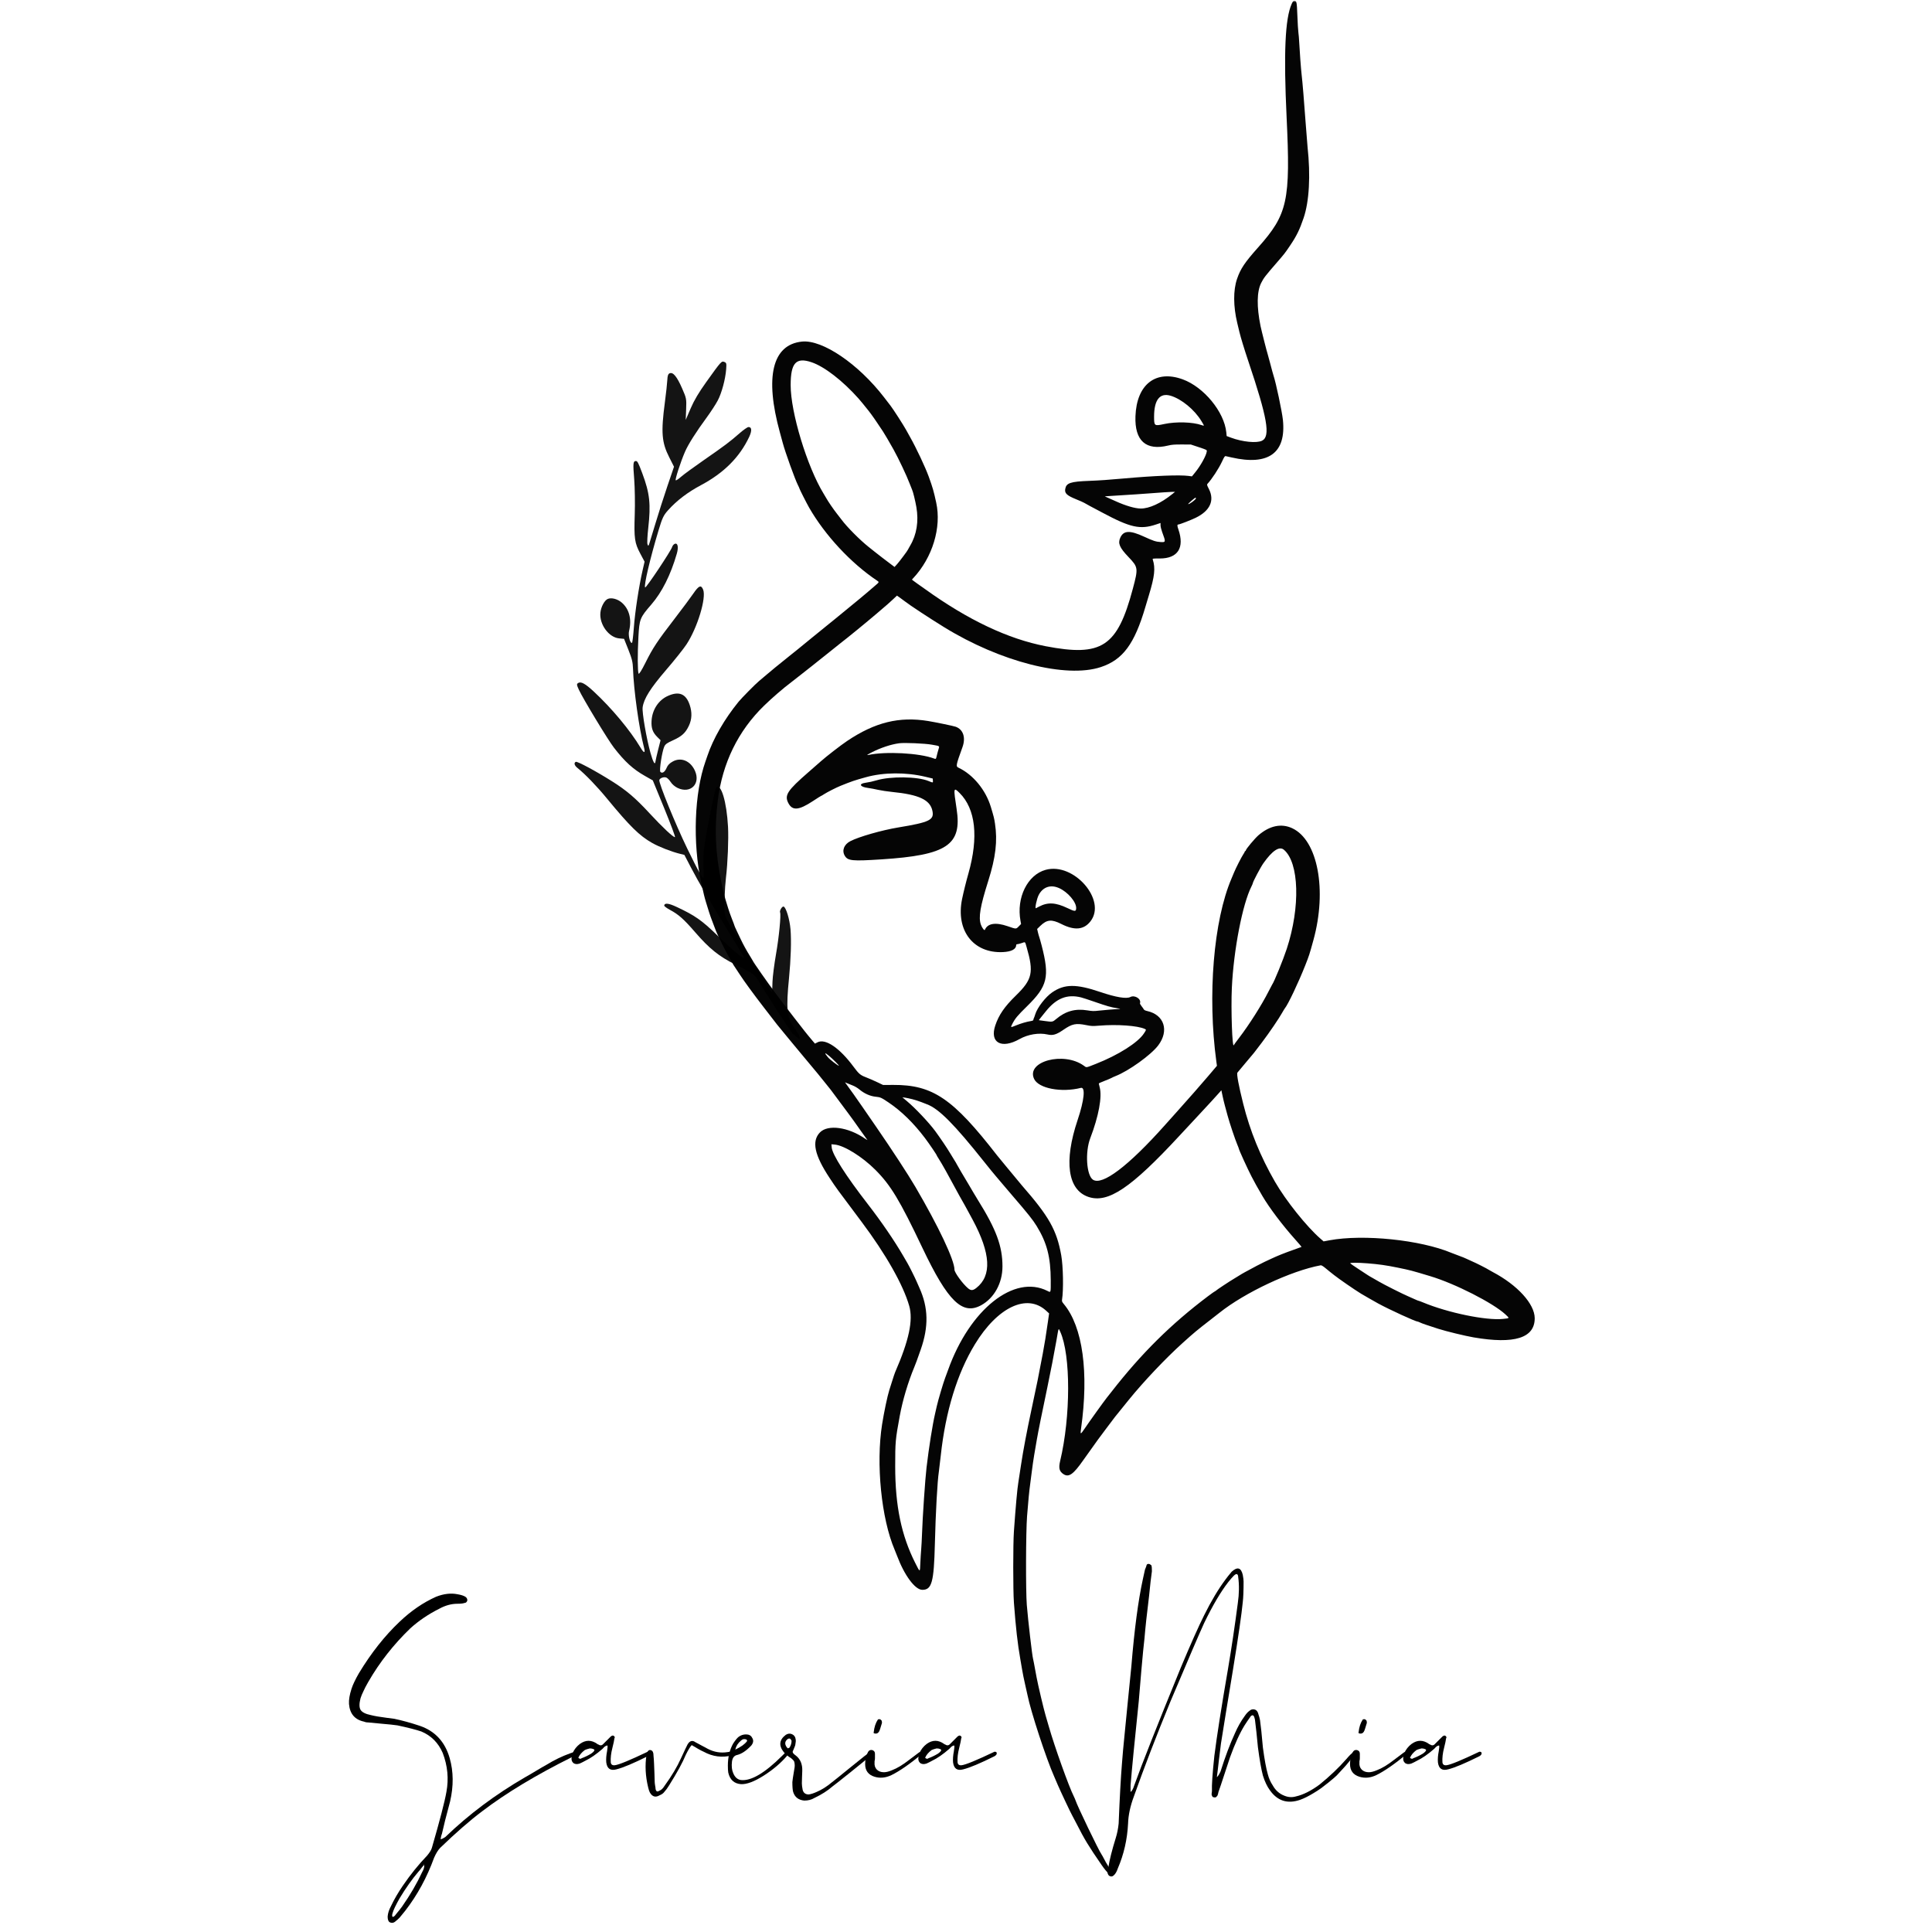 <svg version="1.0" preserveAspectRatio="xMidYMid meet" height="500" viewBox="0 0 375 375" zoomAndPan="magnify" width="500" xmlns:xlink="http://www.w3.org/1999/xlink" xmlns="http://www.w3.org/2000/svg"><defs><filter id="cef1658db4" height="100%" width="100%" y="0%" x="0%"><feColorMatrix color-interpolation-filters="sRGB" values="0 0 0 0 1 0 0 0 0 1 0 0 0 0 1 0 0 0 1 0"></feColorMatrix></filter><g></g><mask id="087cb51e8c"><g filter="url(#cef1658db4)"><rect fill-opacity="0.92" height="450" y="-37.5" fill="#000000" width="450" x="-37.5"></rect></g></mask><clipPath id="03add7e41f"><path clip-rule="nonzero" d="M 35 5 L 80 5 L 80 137 L 35 137 Z M 35 5"></path></clipPath><clipPath id="6f5eb07327"><path clip-rule="nonzero" d="M 137.918 65.602 L 79.188 136.738 L 0.531 71.801 L 59.262 0.66 Z M 137.918 65.602"></path></clipPath><clipPath id="78c2207fec"><path clip-rule="nonzero" d="M 137.918 65.602 L 79.188 136.738 L 0.531 71.801 L 59.262 0.66 Z M 137.918 65.602"></path></clipPath><clipPath id="bad95b9f11"><rect height="138" y="0" width="139" x="0"></rect></clipPath><mask id="17974845cf"><g filter="url(#cef1658db4)"><rect fill-opacity="0.98" height="450" y="-37.5" fill="#000000" width="450" x="-37.5"></rect></g></mask><clipPath id="57dd87342c"><path clip-rule="nonzero" d="M 1 0 L 163.895 0 L 163.895 364 L 1 364 Z M 1 0"></path></clipPath><clipPath id="084bd193b4"><rect height="366" y="0" width="165" x="0"></rect></clipPath></defs><g mask="url(#087cb51e8c)"><g transform="matrix(1, 0, 0, 1, 76, 65)"><g clip-path="url(#bad95b9f11)"><g clip-path="url(#03add7e41f)"><g clip-path="url(#6f5eb07327)"><g clip-path="url(#78c2207fec)"><path fill-rule="nonzero" fill-opacity="1" d="M 54 7.441 C 53.68 7.582 53.562 7.91 53.527 8.738 C 53.5 9.352 53.289 11.297 53.055 13.062 C 52.277 18.949 52.43 20.875 53.914 23.793 L 54.824 25.59 L 53.543 29.352 C 52.84 31.422 51.805 34.656 51.242 36.539 C 50.68 38.426 50.137 40.207 50.035 40.5 C 49.848 41.031 49.844 41.031 49.68 40.652 C 49.586 40.438 49.652 39.02 49.824 37.496 C 50.348 32.848 50.121 30.742 48.664 26.855 C 47.891 24.793 47.723 24.473 47.418 24.484 C 46.883 24.508 46.848 24.914 47.102 28.082 C 47.227 29.68 47.273 32.754 47.203 34.906 C 47.051 39.512 47.176 40.391 48.293 42.48 L 49.113 44.02 L 48.719 45.738 C 48.012 48.809 47.246 53.832 47.031 56.805 C 46.914 58.398 46.754 59.734 46.672 59.77 C 46.301 59.934 45.898 58.32 46.102 57.48 C 46.656 55.211 46.141 53.215 44.684 51.961 C 43.871 51.258 42.676 50.949 41.973 51.25 C 41.32 51.531 40.645 52.793 40.535 53.938 C 40.32 56.199 42.164 58.719 44.172 58.91 L 45.129 59 L 45.973 61.121 C 46.672 62.887 46.824 63.516 46.867 64.84 C 47 68.938 48.035 76.355 48.992 80.059 C 49.301 81.25 49.02 81.273 48.328 80.117 C 46.297 76.727 42.734 72.457 39.227 69.203 C 37.598 67.695 36.766 67.238 36.23 67.566 C 35.906 67.766 35.922 67.926 36.344 68.848 C 37.137 70.578 42.008 78.633 43.176 80.137 C 45.285 82.855 46.891 84.316 49.203 85.621 L 50.707 86.473 L 52.949 91.938 C 54.203 95.004 55.109 97.438 55.012 97.48 C 54.742 97.598 52.582 95.574 50.07 92.852 C 47.328 89.883 45.602 88.414 42.746 86.617 C 39.582 84.625 36.07 82.742 35.766 82.875 C 35.352 83.055 35.48 83.57 36.062 84.039 C 37.594 85.27 39.832 87.59 41.82 90.004 C 46.262 95.395 48.113 97.215 50.582 98.617 C 51.918 99.375 54.34 100.32 55.992 100.727 L 56.836 100.934 L 58.105 103.371 C 59.578 106.195 61.848 110.078 65.605 116.184 C 67.078 118.578 68.309 120.598 68.344 120.68 C 68.703 121.504 66.41 119.645 63.211 116.535 C 60.223 113.633 58.875 112.688 55.363 111.047 C 53.777 110.301 53 110.211 52.922 110.766 C 52.902 110.891 53.418 111.27 54.059 111.617 C 55.719 112.504 56.727 113.402 58.949 115.969 C 61.695 119.141 63.543 120.625 66.75 122.234 C 70.215 123.973 70.477 124.152 71.133 125.281 C 72.059 126.875 76.48 133.746 77.539 135.238 C 78.039 135.941 78.594 136.594 78.77 136.684 C 78.945 136.773 79.148 136.766 79.219 136.668 C 79.391 136.414 79.016 135.645 78.062 134.312 C 76.738 132.465 76.566 130.703 77.141 124.918 C 77.508 121.195 77.621 117.598 77.438 115.383 C 77.273 113.406 76.543 111.027 76.082 110.961 C 75.781 110.914 75.277 111.781 75.414 112.098 C 75.621 112.578 75.207 116.871 74.633 120.137 C 74.281 122.152 73.969 124.582 73.941 125.543 C 73.883 127.523 73.883 127.52 73.695 127.445 C 73.617 127.414 72.137 125.07 70.406 122.23 C 68.676 119.395 66.695 116.156 66.004 115.027 C 64.992 113.379 64.73 112.824 64.668 112.164 C 64.547 110.906 64.672 107.344 64.906 105.375 C 65.25 102.527 65.438 97.844 65.309 95.477 C 65.047 90.605 63.945 86.945 63.016 87.863 C 62.727 88.156 60.773 98.07 60.594 100.18 C 60.512 101.125 60.48 102.598 60.523 103.461 C 60.566 104.32 60.586 105.133 60.566 105.27 C 60.488 105.812 59.617 104.277 57.379 99.668 C 55.109 94.988 51.879 87.074 51.973 86.426 C 52.027 86.043 52.855 85.73 53.324 85.918 C 53.543 86.004 53.93 86.398 54.188 86.801 C 54.461 87.23 55.008 87.695 55.527 87.941 C 58.012 89.113 60 87.176 58.91 84.656 C 58.059 82.699 56.219 81.91 54.594 82.801 C 53.957 83.148 53.613 83.504 53.395 84.031 C 53.047 84.855 52.539 85.191 52.18 84.824 C 51.93 84.57 52.5 80.871 52.941 79.898 C 53.152 79.438 53.484 79.199 54.672 78.672 C 56.332 77.918 57.047 77.273 57.711 75.871 C 58.312 74.594 58.359 73.254 57.859 71.785 C 57.137 69.672 55.809 69.121 53.684 70.055 C 51.824 70.859 50.578 72.77 50.465 74.945 C 50.391 76.34 50.688 77.164 51.582 78.051 L 52.215 78.676 L 51.738 80.547 C 51.48 81.574 51.25 82.586 51.227 82.797 C 51.145 83.602 50.77 82.957 50.258 81.133 C 49.465 78.309 48.598 73.25 48.738 72.277 C 48.98 70.59 50.234 68.598 53.312 65.012 C 54.938 63.121 56.715 60.891 57.258 60.059 C 59.371 56.844 61.125 51.062 60.48 49.449 C 60.082 48.457 59.637 48.645 58.539 50.258 C 58.035 51 56.418 53.164 54.953 55.074 C 51.559 59.48 50.719 60.75 49.262 63.676 C 48.539 65.125 48.027 65.934 47.949 65.75 C 47.75 65.289 47.734 61.918 47.918 58.582 C 48.109 55.152 48.215 54.879 50.422 52.336 C 52.492 49.949 54.172 46.602 55.367 42.469 C 55.742 41.188 55.551 40.309 54.953 40.566 C 54.754 40.656 54.535 40.922 54.465 41.16 C 54.246 41.922 49.383 49.207 49.219 49.023 C 48.934 48.703 50.188 43.363 51.824 37.938 C 52.555 35.508 52.785 35.027 53.676 34.031 C 55.367 32.148 57.457 30.555 60.074 29.16 C 64.52 26.789 67.566 23.734 69.418 19.801 C 69.98 18.598 69.926 17.863 69.273 17.891 C 69.066 17.902 68.297 18.441 67.555 19.09 C 65.668 20.746 64.641 21.516 60.609 24.312 C 58.668 25.656 56.688 27.105 56.207 27.531 C 55.73 27.957 55.258 28.273 55.164 28.234 C 54.969 28.156 56.098 24.664 56.965 22.672 C 57.582 21.246 59.094 18.863 61.23 15.949 C 61.98 14.918 62.918 13.484 63.305 12.754 C 64.074 11.312 64.801 8.625 64.949 6.672 C 65.031 5.531 65.004 5.418 64.594 5.254 C 64.043 5.039 63.996 5.086 61.066 9.18 C 59.625 11.191 58.719 12.723 58.055 14.277 L 57.098 16.5 L 57.18 14.426 C 57.258 12.41 57.234 12.305 56.414 10.426 C 55.418 8.125 54.645 7.18 54.008 7.453 Z M 54 7.441" fill="#000000"></path></g></g></g></g></g></g><g fill-opacity="1" fill="#000000"><g transform="translate(66.945, 365.365)"><g><path d="M 44.422 -25.281 C 44.586 -25.281 44.723 -25.203 44.828 -25.047 C 44.828 -24.891 44.801 -24.785 44.75 -24.734 C 44.645 -24.566 44.43 -24.43 44.109 -24.328 C 37.141 -20.867 31.316 -17.359 26.641 -13.797 C 24.242 -11.992 21.531 -9.629 18.5 -6.703 C 18.082 -6.273 17.688 -5.633 17.312 -4.781 C 15.926 -0.957 14.062 2.469 11.719 5.5 L 10.609 6.859 C 10.285 7.18 10.047 7.395 9.891 7.5 C 9.516 7.875 9.113 7.953 8.688 7.734 C 8.426 7.578 8.297 7.207 8.297 6.625 C 8.348 5.977 8.562 5.312 8.938 4.625 C 9.57 3.289 10.344 1.961 11.25 0.641 C 12.738 -1.535 14.305 -3.477 15.953 -5.188 C 16.484 -5.82 16.801 -6.352 16.906 -6.781 C 18.445 -12.094 19.379 -15.68 19.703 -17.547 C 20.18 -20.098 19.941 -22.625 18.984 -25.125 C 18.129 -27.094 16.75 -28.477 14.844 -29.281 C 13.77 -29.645 12.223 -30.039 10.203 -30.469 C 9.516 -30.57 8.531 -30.676 7.25 -30.781 C 5.977 -30.895 5.102 -30.977 4.625 -31.031 C 4.52 -31.031 4.375 -31.039 4.188 -31.062 C 4 -31.094 3.852 -31.133 3.75 -31.188 C 1.938 -31.562 0.953 -32.707 0.797 -34.625 C 0.742 -35.414 0.906 -36.395 1.281 -37.562 C 1.539 -38.363 2.02 -39.375 2.719 -40.594 C 5.102 -44.531 7.734 -47.859 10.609 -50.578 C 12.836 -52.703 15.203 -54.32 17.703 -55.438 C 19.191 -56.02 20.578 -56.18 21.859 -55.922 C 22.547 -55.805 23.051 -55.645 23.375 -55.438 C 23.633 -55.281 23.766 -55.039 23.766 -54.719 C 23.66 -54.395 23.477 -54.234 23.219 -54.234 C 22.945 -54.129 22.492 -54.078 21.859 -54.078 C 20.68 -54.078 19.508 -53.758 18.344 -53.125 C 16.219 -52.062 14.332 -50.785 12.688 -49.297 C 9.438 -46.16 6.723 -42.703 4.547 -38.922 C 4.117 -38.18 3.801 -37.57 3.594 -37.094 C 3.375 -36.664 3.188 -36.211 3.031 -35.734 C 2.758 -34.672 2.77 -33.91 3.062 -33.453 C 3.363 -33.004 4.02 -32.676 5.031 -32.469 C 5.445 -32.363 5.906 -32.27 6.406 -32.188 C 6.914 -32.102 7.488 -32.02 8.125 -31.938 C 8.77 -31.863 9.254 -31.801 9.578 -31.75 C 11.117 -31.426 12.766 -30.973 14.516 -30.391 C 17.492 -29.379 19.438 -27.281 20.344 -24.094 C 21.082 -21.488 21.109 -18.695 20.422 -15.719 C 19.672 -12.945 19.141 -10.844 18.828 -9.406 C 18.773 -9.301 18.719 -9.113 18.656 -8.844 C 18.602 -8.582 18.578 -8.426 18.578 -8.375 C 18.742 -8.375 19.039 -8.508 19.469 -8.781 C 24.039 -13.188 29.223 -17.066 35.016 -20.422 C 35.492 -20.68 36.195 -21.094 37.125 -21.656 C 38.062 -22.219 38.77 -22.629 39.25 -22.891 C 40.625 -23.742 42.113 -24.461 43.719 -25.047 Z M 15.391 -3.438 L 15.391 -3.516 L 15.312 -3.438 Z M 15 -2 C 15.312 -2.531 15.441 -2.977 15.391 -3.344 L 15.312 -3.344 C 15.207 -3.238 15.047 -3.039 14.828 -2.75 C 14.617 -2.457 14.438 -2.234 14.281 -2.078 C 13.051 -0.641 11.828 1.086 10.609 3.109 C 9.859 4.441 9.406 5.398 9.25 5.984 C 9.145 6.305 9.145 6.547 9.25 6.703 C 9.469 6.703 9.68 6.539 9.891 6.219 C 10.422 5.582 10.82 5.078 11.094 4.703 C 12.688 2.422 13.988 0.188 15 -2 Z M 15 -2"></path></g></g></g><g fill-opacity="1" fill="#000000"><g transform="translate(110.173, 365.365)"><g><path d="M 9.484 -21.938 C 8.316 -21.613 7.656 -22.066 7.5 -23.297 C 7.445 -23.93 7.5 -24.645 7.656 -25.438 C 7.758 -26.031 7.785 -26.406 7.734 -26.562 C 7.629 -26.562 7.523 -26.535 7.422 -26.484 C 7.316 -26.43 7.234 -26.379 7.172 -26.328 C 7.117 -26.273 7.051 -26.207 6.969 -26.125 C 6.895 -26.039 6.832 -25.973 6.781 -25.922 C 5.562 -24.859 4.445 -24.086 3.438 -23.609 C 3.062 -23.398 2.688 -23.211 2.312 -23.047 C 1.781 -22.891 1.367 -22.941 1.078 -23.203 C 0.785 -23.473 0.691 -23.875 0.797 -24.406 C 0.797 -24.508 0.848 -24.723 0.953 -25.047 C 1.273 -25.785 1.754 -26.395 2.391 -26.875 C 3.504 -27.676 4.625 -27.676 5.75 -26.875 L 5.828 -26.797 L 5.906 -26.797 C 6.281 -26.535 6.598 -26.535 6.859 -26.797 L 8.375 -28.312 C 8.645 -28.531 8.859 -28.555 9.016 -28.391 C 9.172 -28.234 9.195 -28.102 9.094 -28 C 9.039 -27.57 8.906 -26.93 8.688 -26.078 C 8.426 -25.066 8.32 -24.141 8.375 -23.297 C 8.426 -22.867 8.691 -22.68 9.172 -22.734 C 9.973 -22.836 12.098 -23.711 15.547 -25.359 C 15.766 -25.359 15.898 -25.305 15.953 -25.203 C 16.055 -24.941 15.922 -24.703 15.547 -24.484 C 12.785 -23.109 10.766 -22.258 9.484 -21.938 Z M 2.719 -24.094 C 3.301 -24.301 3.91 -24.594 4.547 -24.969 C 4.922 -25.227 5.133 -25.441 5.188 -25.609 C 5.238 -25.711 5.172 -25.801 4.984 -25.875 C 4.797 -25.957 4.57 -26 4.312 -26 C 3.883 -25.895 3.562 -25.789 3.344 -25.688 C 2.707 -25.207 2.285 -24.703 2.078 -24.172 C 2.336 -23.953 2.551 -23.926 2.719 -24.094 Z M 2.719 -24.094"></path></g></g></g><g fill-opacity="1" fill="#000000"><g transform="translate(124.529, 365.365)"><g><path d="M 3.516 -16.906 C 2.711 -16.426 2.07 -16.613 1.594 -17.469 C 1.488 -17.676 1.383 -17.992 1.281 -18.422 C 0.75 -20.609 0.641 -22.711 0.953 -24.734 C 1.055 -25.316 1.27 -25.633 1.594 -25.688 C 2.07 -25.688 2.312 -25.336 2.312 -24.641 C 2.363 -24.16 2.398 -23.629 2.422 -23.047 C 2.453 -22.461 2.477 -21.82 2.5 -21.125 C 2.531 -20.438 2.547 -19.91 2.547 -19.547 C 2.547 -19.379 2.57 -19.133 2.625 -18.812 C 2.688 -18.5 2.719 -18.266 2.719 -18.109 C 2.82 -17.629 3.062 -17.52 3.438 -17.781 C 3.801 -17.895 4.145 -18.219 4.469 -18.75 C 5.852 -20.656 6.914 -22.438 7.656 -24.094 C 8.344 -25.582 8.77 -26.484 8.938 -26.797 C 9.363 -27.492 9.867 -27.629 10.453 -27.203 L 12.844 -25.922 C 14.062 -25.285 15.336 -25.07 16.672 -25.281 C 16.879 -25.332 17.145 -25.359 17.469 -25.359 C 17.945 -25.359 18.238 -25.305 18.344 -25.203 C 18.445 -25.098 18.344 -24.969 18.031 -24.812 C 17.863 -24.758 17.703 -24.703 17.547 -24.641 C 15.629 -24.16 13.797 -24.398 12.047 -25.359 C 11.773 -25.473 11.383 -25.676 10.875 -25.969 C 10.375 -26.258 9.992 -26.484 9.734 -26.641 C 9.461 -26.379 9.086 -25.77 8.609 -24.812 C 7.973 -23.27 6.883 -21.273 5.344 -18.828 C 5.02 -18.297 4.727 -17.895 4.469 -17.625 C 4.25 -17.312 3.93 -17.07 3.516 -16.906 Z M 3.516 -16.906"></path></g></g></g><g fill-opacity="1" fill="#000000"><g transform="translate(141.278, 365.365)"><g><path d="M 2.547 -19.062 C 1.223 -19.164 0.398 -19.91 0.078 -21.297 C 0.023 -21.617 0 -22.07 0 -22.656 C 0 -24.301 0.344 -25.734 1.031 -26.953 C 1.457 -27.598 1.805 -28.023 2.078 -28.234 C 2.504 -28.555 2.984 -28.719 3.516 -28.719 C 4.098 -28.719 4.492 -28.504 4.703 -28.078 C 5.023 -27.598 4.973 -27.094 4.547 -26.562 C 3.586 -25.551 2.68 -24.941 1.828 -24.734 C 1.242 -24.617 0.898 -24.191 0.797 -23.453 C 0.691 -22.547 0.77 -21.801 1.031 -21.219 C 1.352 -20.414 1.859 -19.961 2.547 -19.859 C 4.516 -19.648 7.176 -21.219 10.531 -24.562 L 11.25 -25.281 C 11.406 -25.281 11.508 -25.254 11.562 -25.203 C 11.613 -25.098 11.641 -25.02 11.641 -24.969 C 11.641 -24.812 11.586 -24.676 11.484 -24.562 C 10.316 -23.188 8.816 -21.91 6.984 -20.734 C 5.148 -19.566 3.672 -19.008 2.547 -19.062 Z M 1.438 -25.766 C 2.551 -26.297 3.297 -26.828 3.672 -27.359 C 3.773 -27.41 3.773 -27.488 3.672 -27.594 C 3.672 -27.707 3.594 -27.766 3.438 -27.766 C 3.113 -27.867 2.816 -27.785 2.547 -27.516 C 1.961 -27.035 1.594 -26.453 1.438 -25.766 Z M 1.438 -25.766"></path></g></g></g><g fill-opacity="1" fill="#000000"><g transform="translate(151.328, 365.365)"><g><path d="M 4.781 -15.875 C 3.664 -15.977 2.945 -16.535 2.625 -17.547 C 2.52 -17.922 2.469 -18.562 2.469 -19.469 C 2.52 -19.945 2.598 -20.488 2.703 -21.094 C 2.816 -21.707 2.883 -22.117 2.906 -22.328 C 2.938 -22.547 2.938 -22.785 2.906 -23.047 C 2.883 -23.316 2.816 -23.516 2.703 -23.641 C 2.598 -23.773 2.441 -23.926 2.234 -24.094 C 1.703 -24.406 1.223 -24.801 0.797 -25.281 C -0.211 -26.562 -0.078 -27.68 1.203 -28.641 C 1.617 -28.898 2.023 -28.938 2.422 -28.75 C 2.828 -28.562 3.055 -28.234 3.109 -27.766 C 3.16 -27.547 3.133 -27.172 3.031 -26.641 C 3.031 -26.586 2.895 -26.242 2.625 -25.609 C 2.469 -25.391 2.5 -25.176 2.719 -24.969 C 2.875 -24.812 3.004 -24.703 3.109 -24.641 C 4.016 -23.953 4.441 -22.941 4.391 -21.609 C 4.391 -21.348 4.375 -20.953 4.344 -20.422 C 4.32 -19.891 4.312 -19.488 4.312 -19.219 C 4.312 -18.906 4.363 -18.484 4.469 -17.953 C 4.625 -17.359 5.02 -17.062 5.656 -17.062 C 6.082 -17.125 6.586 -17.285 7.172 -17.547 C 8.18 -17.973 9.191 -18.613 10.203 -19.469 C 10.68 -19.832 11.719 -20.664 13.312 -21.969 C 14.914 -23.27 15.957 -24.109 16.438 -24.484 C 16.852 -24.805 17.195 -25.047 17.469 -25.203 C 17.52 -25.254 17.57 -25.266 17.625 -25.234 C 17.676 -25.211 17.703 -25.176 17.703 -25.125 C 17.816 -25.02 17.844 -24.941 17.781 -24.891 C 17.625 -24.617 17.52 -24.457 17.469 -24.406 C 16.781 -23.82 15.488 -22.77 13.594 -21.25 C 11.707 -19.738 10.578 -18.848 10.203 -18.578 C 9.305 -17.785 8.141 -17.047 6.703 -16.359 C 6.172 -16.035 5.531 -15.875 4.781 -15.875 Z M 1.594 -26 L 1.75 -26.078 L 1.922 -26.156 C 2.18 -26.582 2.312 -27.008 2.312 -27.438 C 2.312 -27.539 2.234 -27.676 2.078 -27.844 C 1.973 -27.945 1.812 -27.945 1.594 -27.844 C 1.008 -27.414 0.93 -26.883 1.359 -26.25 Z M 1.594 -26"></path></g></g></g><g fill-opacity="1" fill="#000000"><g transform="translate(167.518, 365.365)"><g><path d="M 2.469 -28.875 C 2.312 -28.875 2.191 -28.898 2.109 -28.953 C 2.035 -29.004 2.023 -29.082 2.078 -29.188 C 2.18 -30.145 2.445 -30.945 2.875 -31.594 C 2.875 -31.645 3.004 -31.672 3.266 -31.672 C 3.316 -31.672 3.426 -31.586 3.594 -31.422 C 3.645 -31.316 3.672 -31.16 3.672 -30.953 C 3.398 -29.992 3.211 -29.438 3.109 -29.281 C 2.953 -29.008 2.738 -28.875 2.469 -28.875 Z M 2.234 -20.5 C 1.016 -20.875 0.406 -21.695 0.406 -22.969 C 0.406 -23.82 0.586 -24.594 0.953 -25.281 C 1.117 -25.602 1.383 -25.738 1.75 -25.688 C 2.125 -25.582 2.312 -25.344 2.312 -24.969 L 2.312 -24.094 C 2.312 -23.875 2.285 -23.688 2.234 -23.531 L 2.234 -23.297 C 2.18 -22.711 2.328 -22.242 2.672 -21.891 C 3.016 -21.547 3.477 -21.375 4.062 -21.375 C 4.488 -21.375 5.02 -21.508 5.656 -21.781 C 6.613 -22.145 7.707 -22.805 8.938 -23.766 L 10.844 -25.203 C 11.113 -25.359 11.301 -25.41 11.406 -25.359 C 11.508 -25.359 11.562 -25.281 11.562 -25.125 C 11.562 -24.969 11.508 -24.891 11.406 -24.891 C 9.008 -22.922 7.039 -21.562 5.5 -20.812 C 4.383 -20.281 3.297 -20.176 2.234 -20.5 Z M 2.234 -20.5"></path></g></g></g><g fill-opacity="1" fill="#000000"><g transform="translate(177.488, 365.365)"><g><path d="M 9.484 -21.938 C 8.316 -21.613 7.656 -22.066 7.5 -23.297 C 7.445 -23.93 7.5 -24.645 7.656 -25.438 C 7.758 -26.031 7.785 -26.406 7.734 -26.562 C 7.629 -26.562 7.523 -26.535 7.422 -26.484 C 7.316 -26.43 7.234 -26.379 7.172 -26.328 C 7.117 -26.273 7.051 -26.207 6.969 -26.125 C 6.895 -26.039 6.832 -25.973 6.781 -25.922 C 5.562 -24.859 4.445 -24.086 3.438 -23.609 C 3.062 -23.398 2.688 -23.211 2.312 -23.047 C 1.781 -22.891 1.367 -22.941 1.078 -23.203 C 0.785 -23.473 0.691 -23.875 0.797 -24.406 C 0.797 -24.508 0.848 -24.723 0.953 -25.047 C 1.273 -25.785 1.754 -26.395 2.391 -26.875 C 3.504 -27.676 4.625 -27.676 5.75 -26.875 L 5.828 -26.797 L 5.906 -26.797 C 6.281 -26.535 6.598 -26.535 6.859 -26.797 L 8.375 -28.312 C 8.645 -28.531 8.859 -28.555 9.016 -28.391 C 9.172 -28.234 9.195 -28.102 9.094 -28 C 9.039 -27.57 8.906 -26.93 8.688 -26.078 C 8.426 -25.066 8.32 -24.141 8.375 -23.297 C 8.426 -22.867 8.691 -22.68 9.172 -22.734 C 9.973 -22.836 12.098 -23.711 15.547 -25.359 C 15.766 -25.359 15.898 -25.305 15.953 -25.203 C 16.055 -24.941 15.922 -24.703 15.547 -24.484 C 12.785 -23.109 10.766 -22.258 9.484 -21.938 Z M 2.719 -24.094 C 3.301 -24.301 3.91 -24.594 4.547 -24.969 C 4.922 -25.227 5.133 -25.441 5.188 -25.609 C 5.238 -25.711 5.172 -25.801 4.984 -25.875 C 4.797 -25.957 4.57 -26 4.312 -26 C 3.883 -25.895 3.562 -25.789 3.344 -25.688 C 2.707 -25.207 2.285 -24.703 2.078 -24.172 C 2.336 -23.953 2.551 -23.926 2.719 -24.094 Z M 2.719 -24.094"></path></g></g></g><g fill-opacity="1" fill="#000000"><g transform="translate(191.844, 365.365)"><g></g></g></g><g fill-opacity="1" fill="#000000"><g transform="translate(214.176, 365.365)"><g><path d="M 1.281 -1.203 C 1.062 -1.254 0.898 -1.461 0.797 -1.828 C 0.797 -2.098 0.848 -2.445 0.953 -2.875 C 1.172 -4.312 1.648 -6.223 2.391 -8.609 C 2.66 -9.461 2.848 -10.395 2.953 -11.406 C 3.16 -16.508 3.375 -20.391 3.594 -23.047 C 3.695 -24.484 3.879 -26.488 4.141 -29.062 C 4.41 -31.645 4.57 -33.285 4.625 -33.984 L 5.422 -41.953 C 6.004 -49.078 6.75 -54.711 7.656 -58.859 L 8.062 -60.703 C 8.113 -60.805 8.176 -60.961 8.25 -61.172 C 8.332 -61.391 8.375 -61.523 8.375 -61.578 C 8.426 -61.734 8.562 -61.812 8.781 -61.812 C 8.938 -61.812 9.117 -61.707 9.328 -61.5 C 9.379 -61.344 9.406 -60.969 9.406 -60.375 C 9.25 -59.312 9.066 -57.719 8.859 -55.594 C 8.43 -52.133 8.133 -49.395 7.969 -47.375 C 7.812 -46.051 7.613 -44.031 7.375 -41.312 C 7.133 -38.602 6.961 -36.555 6.859 -35.172 C 6.055 -27.461 5.523 -22.016 5.266 -18.828 L 5.266 -17.547 C 5.523 -17.703 5.766 -18.129 5.984 -18.828 C 7.473 -22.973 10.477 -30.578 15 -41.641 C 16.914 -46.211 18.43 -49.613 19.547 -51.844 C 20.922 -54.613 22.301 -56.926 23.688 -58.781 C 23.957 -59.156 24.359 -59.66 24.891 -60.297 C 26.004 -61.305 26.723 -61.098 27.047 -59.672 C 27.148 -59.129 27.203 -58.703 27.203 -58.391 C 27.203 -56.578 27.148 -55.25 27.047 -54.406 C 26.828 -52.113 26.188 -47.695 25.125 -41.156 C 24.164 -35.363 23.395 -30.629 22.812 -26.953 C 22.707 -26.211 22.57 -25.125 22.406 -23.688 C 22.25 -22.25 22.117 -21.16 22.016 -20.422 C 22.223 -20.578 22.461 -20.945 22.734 -21.531 C 23.641 -24.406 24.57 -26.879 25.531 -28.953 C 26.062 -30.18 26.695 -31.301 27.438 -32.312 C 27.758 -32.781 28.051 -33.098 28.312 -33.266 C 28.582 -33.523 28.891 -33.629 29.234 -33.578 C 29.578 -33.523 29.828 -33.312 29.984 -32.938 C 30.203 -32.301 30.336 -31.82 30.391 -31.5 C 30.547 -30.438 30.734 -28.656 30.953 -26.156 C 31.266 -23.82 31.582 -22.098 31.906 -20.984 C 32.113 -20.18 32.43 -19.461 32.859 -18.828 C 33.391 -17.867 34.133 -17.203 35.094 -16.828 C 35.844 -16.516 36.586 -16.461 37.328 -16.672 C 38.766 -16.992 40.305 -17.766 41.953 -18.984 C 43.973 -20.629 45.703 -22.273 47.141 -23.922 C 47.297 -24.086 47.453 -24.266 47.609 -24.453 C 47.773 -24.641 47.977 -24.836 48.219 -25.047 C 48.457 -25.254 48.629 -25.414 48.734 -25.531 C 48.836 -25.531 48.914 -25.5 48.969 -25.438 C 49.031 -25.383 49.062 -25.281 49.062 -25.125 L 48.5 -24.406 C 48.395 -24.301 48.113 -23.969 47.656 -23.406 C 47.207 -22.852 46.898 -22.492 46.734 -22.328 C 46.578 -22.172 46.285 -21.852 45.859 -21.375 C 45.441 -20.895 45.082 -20.535 44.781 -20.297 C 44.488 -20.055 44.117 -19.75 43.672 -19.375 C 43.223 -19.008 42.758 -18.648 42.281 -18.297 C 41.801 -17.953 41.297 -17.625 40.766 -17.312 C 39.805 -16.727 38.953 -16.301 38.203 -16.031 C 35.754 -15.176 33.789 -15.789 32.312 -17.875 C 31.77 -18.613 31.316 -19.566 30.953 -20.734 C 30.629 -21.961 30.305 -23.801 29.984 -26.25 C 29.773 -28.477 29.594 -30.176 29.438 -31.344 C 29.438 -31.508 29.383 -31.75 29.281 -32.062 C 29.164 -32.438 28.953 -32.52 28.641 -32.312 C 28.109 -31.562 27.707 -30.973 27.438 -30.547 C 26.477 -29.004 25.52 -26.906 24.562 -24.25 C 24.301 -23.5 23.93 -22.379 23.453 -20.891 C 22.973 -19.41 22.598 -18.297 22.328 -17.547 C 22.328 -17.492 22.301 -17.375 22.25 -17.188 C 22.195 -17 22.145 -16.863 22.094 -16.781 C 22.039 -16.707 21.961 -16.629 21.859 -16.547 C 21.754 -16.473 21.617 -16.461 21.453 -16.516 C 21.297 -16.516 21.191 -16.566 21.141 -16.672 C 21.086 -16.773 21.047 -16.863 21.016 -16.938 C 20.992 -17.02 20.992 -17.156 21.016 -17.344 C 21.047 -17.531 21.062 -17.648 21.062 -17.703 C 21.008 -18.828 21.164 -21.113 21.531 -24.562 C 22.008 -28.344 22.891 -33.953 24.172 -41.391 C 24.859 -45.43 25.492 -49.688 26.078 -54.156 C 26.348 -56.02 26.375 -57.723 26.156 -59.266 C 26.156 -59.535 26.078 -59.723 25.922 -59.828 C 25.766 -59.879 25.551 -59.77 25.281 -59.5 C 25.02 -59.238 24.676 -58.844 24.25 -58.312 C 22.758 -56.395 21.191 -53.734 19.547 -50.328 C 18.641 -48.359 16.457 -43.281 13 -35.094 C 10.289 -28.5 7.926 -22.359 5.906 -16.672 C 5.207 -14.805 4.832 -13.051 4.781 -11.406 C 4.625 -8.32 3.961 -5.426 2.797 -2.719 C 2.578 -2.07 2.312 -1.617 2 -1.359 C 1.781 -1.141 1.539 -1.086 1.281 -1.203 Z M 1.281 -1.203"></path></g></g></g><g fill-opacity="1" fill="#000000"><g transform="translate(261.632, 365.365)"><g><path d="M 2.469 -28.875 C 2.312 -28.875 2.191 -28.898 2.109 -28.953 C 2.035 -29.004 2.023 -29.082 2.078 -29.188 C 2.18 -30.145 2.445 -30.945 2.875 -31.594 C 2.875 -31.645 3.004 -31.672 3.266 -31.672 C 3.316 -31.672 3.426 -31.586 3.594 -31.422 C 3.645 -31.316 3.672 -31.16 3.672 -30.953 C 3.398 -29.992 3.211 -29.438 3.109 -29.281 C 2.953 -29.008 2.738 -28.875 2.469 -28.875 Z M 2.234 -20.5 C 1.016 -20.875 0.406 -21.695 0.406 -22.969 C 0.406 -23.82 0.586 -24.594 0.953 -25.281 C 1.117 -25.602 1.383 -25.738 1.75 -25.688 C 2.125 -25.582 2.312 -25.344 2.312 -24.969 L 2.312 -24.094 C 2.312 -23.875 2.285 -23.688 2.234 -23.531 L 2.234 -23.297 C 2.18 -22.711 2.328 -22.242 2.672 -21.891 C 3.016 -21.547 3.477 -21.375 4.062 -21.375 C 4.488 -21.375 5.02 -21.508 5.656 -21.781 C 6.613 -22.145 7.707 -22.805 8.938 -23.766 L 10.844 -25.203 C 11.113 -25.359 11.301 -25.41 11.406 -25.359 C 11.508 -25.359 11.562 -25.281 11.562 -25.125 C 11.562 -24.969 11.508 -24.891 11.406 -24.891 C 9.008 -22.922 7.039 -21.562 5.5 -20.812 C 4.383 -20.281 3.297 -20.176 2.234 -20.5 Z M 2.234 -20.5"></path></g></g></g><g fill-opacity="1" fill="#000000"><g transform="translate(271.601, 365.365)"><g><path d="M 9.484 -21.938 C 8.316 -21.613 7.656 -22.066 7.5 -23.297 C 7.445 -23.93 7.5 -24.645 7.656 -25.438 C 7.758 -26.031 7.785 -26.406 7.734 -26.562 C 7.629 -26.562 7.523 -26.535 7.422 -26.484 C 7.316 -26.43 7.234 -26.379 7.172 -26.328 C 7.117 -26.273 7.051 -26.207 6.969 -26.125 C 6.895 -26.039 6.832 -25.973 6.781 -25.922 C 5.562 -24.859 4.445 -24.086 3.438 -23.609 C 3.062 -23.398 2.688 -23.211 2.312 -23.047 C 1.781 -22.891 1.367 -22.941 1.078 -23.203 C 0.785 -23.473 0.691 -23.875 0.797 -24.406 C 0.797 -24.508 0.848 -24.723 0.953 -25.047 C 1.273 -25.785 1.754 -26.395 2.391 -26.875 C 3.504 -27.676 4.625 -27.676 5.75 -26.875 L 5.828 -26.797 L 5.906 -26.797 C 6.281 -26.535 6.598 -26.535 6.859 -26.797 L 8.375 -28.312 C 8.645 -28.531 8.859 -28.555 9.016 -28.391 C 9.172 -28.234 9.195 -28.102 9.094 -28 C 9.039 -27.57 8.906 -26.93 8.688 -26.078 C 8.426 -25.066 8.32 -24.141 8.375 -23.297 C 8.426 -22.867 8.691 -22.68 9.172 -22.734 C 9.973 -22.836 12.098 -23.711 15.547 -25.359 C 15.766 -25.359 15.898 -25.305 15.953 -25.203 C 16.055 -24.941 15.922 -24.703 15.547 -24.484 C 12.785 -23.109 10.766 -22.258 9.484 -21.938 Z M 2.719 -24.094 C 3.301 -24.301 3.91 -24.594 4.547 -24.969 C 4.922 -25.227 5.133 -25.441 5.188 -25.609 C 5.238 -25.711 5.172 -25.801 4.984 -25.875 C 4.797 -25.957 4.57 -26 4.312 -26 C 3.883 -25.895 3.562 -25.789 3.344 -25.688 C 2.707 -25.207 2.285 -24.703 2.078 -24.172 C 2.336 -23.953 2.551 -23.926 2.719 -24.094 Z M 2.719 -24.094"></path></g></g></g><g mask="url(#17974845cf)"><g transform="matrix(1, 0, 0, 1, 134, 0)"><g clip-path="url(#084bd193b4)"><g clip-path="url(#57dd87342c)"><path fill-rule="evenodd" fill-opacity="1" d="M 116.707 0.773 C 115.434 3.633 115.137 10.316 115.73 22.777 C 116.504 38.977 115.934 41.582 110.215 48.008 C 107.59 50.961 106.789 52.148 106.109 54.133 C 105.355 56.328 105.371 59.469 106.152 62.703 C 106.266 63.176 106.457 63.973 106.578 64.473 C 106.84 65.559 107.52 67.781 108.281 70.055 C 112.023 81.184 112.633 84.719 110.957 85.543 C 109.918 86.051 107.168 85.781 104.941 84.953 L 104.094 84.637 L 104.023 83.918 C 103.629 79.953 99.676 75.137 95.578 73.637 C 90.332 71.715 86.617 74.605 86.391 80.793 C 86.215 85.559 88.43 87.535 92.766 86.473 C 93.438 86.309 93.945 86.27 95.371 86.273 L 97.141 86.281 L 98.703 86.801 C 100.258 87.32 100.266 87.324 100.234 87.621 C 100.145 88.402 99.039 90.402 97.973 91.703 L 97.352 92.465 L 96.727 92.379 C 94.98 92.145 90.156 92.332 84.176 92.867 C 81.238 93.133 79.379 93.262 77.402 93.336 C 73.777 93.473 72.977 93.742 72.766 94.883 C 72.602 95.738 73.062 96.176 74.902 96.918 C 75.609 97.203 76.301 97.512 76.438 97.598 C 76.574 97.688 77.07 97.965 77.539 98.211 C 78.008 98.457 79.098 99.035 79.961 99.496 C 85.395 102.406 87.301 102.828 90.355 101.812 L 91.258 101.512 L 91.258 101.961 C 91.258 102.207 91.402 102.801 91.578 103.277 C 92.305 105.234 92.297 105.281 91.227 105.207 C 90.324 105.141 89.852 104.988 88.078 104.172 C 85.297 102.891 84.082 102.945 83.441 104.375 C 82.953 105.465 83.301 106.289 85.012 108.086 C 86.934 110.102 86.953 110.254 85.883 114.273 C 82.879 125.547 79.879 127.523 68.969 125.43 C 61.668 124.027 53.871 120.332 45.527 114.324 C 45.051 113.98 44.422 113.535 44.125 113.336 C 43.832 113.137 43.457 112.867 43.297 112.734 L 42.996 112.5 L 43.262 112.219 C 47.008 108.207 48.773 102.379 47.715 97.543 C 47.211 95.242 47.047 94.684 46.266 92.512 C 45.609 90.699 43.875 87.008 42.652 84.84 C 42.387 84.367 42.031 83.727 41.859 83.418 C 41.367 82.516 39.359 79.398 38.844 78.734 C 38.734 78.59 38.176 77.867 37.605 77.125 C 32.602 70.629 25.645 65.902 21.672 66.301 C 15.918 66.879 14.398 73.117 17.375 83.93 C 17.57 84.645 17.828 85.578 17.941 86.008 C 18.43 87.828 20.305 93.035 20.887 94.18 C 21.039 94.473 21.16 94.746 21.16 94.789 C 21.16 94.906 22.582 97.711 23.066 98.555 C 26.16 103.926 31.164 109.301 36.223 112.688 C 36.684 112.996 36.695 112.973 35.773 113.75 C 35.336 114.125 34.738 114.637 34.441 114.895 C 34.148 115.152 33.465 115.727 32.926 116.168 C 30.562 118.094 28.465 119.82 27.98 120.227 C 27.695 120.469 27.047 120.992 26.539 121.391 C 26.035 121.789 24.742 122.84 23.664 123.727 C 22.59 124.613 21.316 125.652 20.836 126.039 C 20.355 126.426 19.566 127.055 19.086 127.441 C 16.934 129.164 15.727 130.156 14.812 130.938 C 14.277 131.402 13.598 131.973 13.305 132.211 C 12.699 132.699 9.941 135.492 9.367 136.195 C 6.617 139.566 4.406 143.402 3.293 146.746 C 3.215 146.973 3.055 147.441 2.934 147.785 C 0.766 153.906 0.422 163.602 2.102 171.32 C 2.582 173.508 2.754 174.219 3.031 175.113 C 3.195 175.629 3.453 176.469 3.609 176.984 C 3.766 177.496 4.078 178.387 4.309 178.957 C 4.535 179.527 4.793 180.207 4.879 180.465 C 5.133 181.215 7.012 185 7.656 186.055 C 7.98 186.582 8.242 187.043 8.242 187.074 C 8.242 187.105 8.379 187.328 8.543 187.566 C 8.707 187.801 9.191 188.535 9.617 189.191 C 10.449 190.477 12.352 193.074 14.285 195.574 C 14.945 196.426 15.668 197.363 15.891 197.652 C 16.117 197.945 16.535 198.484 16.82 198.855 C 17.109 199.227 17.91 200.203 18.602 201.027 C 19.293 201.848 19.973 202.672 20.117 202.859 C 20.262 203.043 21.082 204.035 21.941 205.055 C 24.027 207.535 24.273 207.836 24.699 208.363 C 24.902 208.613 25.512 209.371 26.059 210.047 C 26.605 210.723 27.145 211.395 27.258 211.543 C 28.016 212.551 30.117 215.375 30.652 216.105 C 31.004 216.594 31.5 217.27 31.754 217.613 C 32.004 217.957 32.629 218.844 33.145 219.582 C 33.66 220.32 34.16 221.02 34.258 221.133 C 34.457 221.355 34.348 221.312 33.867 220.984 C 30.625 218.754 26.691 218.219 25.152 219.801 C 23.504 221.5 24.074 224.191 27.039 228.664 C 28.387 230.699 28.16 230.387 33.242 237.168 C 37.949 243.449 41.312 249.391 42.48 253.48 C 43.27 256.258 42.441 260.16 39.742 266.352 C 39.668 266.523 39.414 267.273 39.184 268.016 C 38.949 268.754 38.691 269.57 38.609 269.828 C 38.254 270.934 37.578 274.145 37.211 276.48 C 36.004 284.137 37.066 294.758 39.645 300.797 C 39.777 301.109 39.992 301.648 40.121 301.988 C 41.543 305.789 43.625 308.59 45.027 308.586 C 46.867 308.586 47.27 307.109 47.457 299.703 C 47.613 293.531 47.949 287.445 48.234 285.625 C 48.293 285.25 48.457 283.871 48.598 282.559 C 49.523 273.969 51.789 266.57 55.223 260.934 C 59.629 253.691 65.34 250.996 69.055 254.406 L 69.629 254.934 L 69.402 256.535 C 69.023 259.203 68.773 260.746 68.398 262.762 C 67.555 267.242 67.301 268.504 66.203 273.621 C 65.305 277.805 64.598 281.559 64.18 284.336 C 63.949 285.871 63.715 287.41 63.656 287.754 C 63.457 288.902 63.137 292.473 62.801 297.211 C 62.625 299.711 62.625 308.676 62.801 311.082 C 63.148 315.801 63.531 319.184 64.035 321.992 C 64.121 322.48 64.281 323.414 64.391 324.07 C 64.496 324.727 64.754 325.992 64.957 326.875 C 65.164 327.762 65.375 328.711 65.43 328.984 C 66.043 332.117 69.074 341.371 70.629 344.855 C 70.793 345.227 71.098 345.934 71.305 346.434 C 71.688 347.359 73.926 352.098 74.066 352.285 C 74.109 352.34 74.516 353.113 74.965 354 C 76.504 357.031 77.262 358.281 79.824 362 C 80.895 363.551 81.777 364.336 81.777 363.727 C 81.777 363.516 81.266 362.426 80.941 361.949 C 80.789 361.719 80.508 361.227 80.32 360.855 C 80.133 360.484 79.898 360.062 79.797 359.922 C 79.238 359.129 75.07 350.469 74.75 349.426 C 74.707 349.281 74.562 348.953 74.434 348.695 C 73.461 346.766 70.676 338.98 69.582 335.137 C 69.402 334.512 69.121 333.551 68.961 333.008 C 68.586 331.746 67.477 327.07 67.203 325.578 C 66.691 322.805 66.566 322.141 66.52 321.992 C 66.348 321.438 65.543 314.488 65.301 311.496 C 65.086 308.777 65.117 297.371 65.352 294.301 C 65.559 291.57 65.789 289.227 65.945 288.168 C 66.004 287.77 66.148 286.648 66.266 285.676 C 66.383 284.703 66.594 283.254 66.73 282.453 C 66.867 281.652 67.102 280.297 67.246 279.441 C 67.504 277.93 68.281 274.07 69.285 269.309 C 69.859 266.59 70.676 262.375 71.047 260.219 C 71.504 257.555 71.438 257.707 71.793 258.492 C 73.844 263.004 73.832 274.969 71.77 283.598 C 71.449 284.945 71.609 285.586 72.395 286.113 C 73.434 286.812 74.309 286.207 76.219 283.48 C 76.73 282.742 78.855 279.77 79.102 279.445 C 79.227 279.273 79.961 278.293 80.727 277.262 C 81.496 276.23 82.254 275.227 82.418 275.023 C 83.27 273.969 84.852 272.012 85.141 271.652 C 88.023 268.105 92.258 263.637 95.527 260.691 C 97.793 258.648 98.262 258.258 100.945 256.176 C 101.715 255.574 102.488 254.973 102.66 254.836 C 107.617 250.875 116.594 246.66 122.348 245.594 C 122.484 245.57 122.793 245.75 123.234 246.113 C 123.605 246.422 123.98 246.727 124.066 246.797 C 124.152 246.863 124.551 247.18 124.949 247.496 C 125.891 248.242 128.891 250.312 130.164 251.094 C 130.582 251.352 132.891 252.672 133.492 253 C 135.711 254.207 140.773 256.527 141.191 256.527 C 141.254 256.527 141.441 256.602 141.609 256.688 C 141.922 256.852 143.125 257.266 145.156 257.914 C 146.75 258.422 150.324 259.289 152.031 259.586 C 159.957 260.949 163.91 259.707 163.887 255.852 C 163.867 253.09 160.555 249.445 155.754 246.906 C 155.367 246.703 155.008 246.496 154.949 246.453 C 154.73 246.281 152.418 245.109 151.773 244.844 C 151.398 244.688 150.883 244.453 150.625 244.32 C 150.363 244.188 149.754 243.941 149.266 243.77 C 148.781 243.598 148.098 243.34 147.75 243.191 C 141.715 240.66 130.668 239.516 124.035 240.742 L 122.91 240.953 L 122.316 240.438 C 119.625 238.098 115.582 233.043 113.473 229.379 C 110.652 224.488 108.617 219.492 107.305 214.234 C 106.434 210.762 106 208.441 106.176 208.203 C 106.25 208.105 106.957 207.258 107.746 206.324 C 109.57 204.176 109.293 204.52 110.941 202.336 C 112.379 200.438 114.273 197.648 114.898 196.52 C 115.09 196.176 115.305 195.824 115.375 195.738 C 116.004 194.984 118.023 190.73 119.348 187.375 C 120.113 185.434 120.141 185.348 120.926 182.5 C 123.617 172.758 121.781 163.055 116.809 160.754 C 114.711 159.781 112.449 160.254 110.277 162.113 C 109.562 162.727 107.82 164.816 107.816 165.059 C 107.816 165.129 107.77 165.188 107.715 165.188 C 107.656 165.188 107.609 165.238 107.609 165.301 C 107.609 165.359 107.473 165.605 107.309 165.844 C 106.973 166.34 105.879 168.484 105.527 169.344 C 105.402 169.66 105.18 170.195 105.031 170.531 C 101.551 178.668 100.348 193.215 102.094 206.059 L 102.207 206.871 L 101.617 207.566 C 101.293 207.949 100.832 208.492 100.594 208.773 C 99.5 210.074 96.441 213.559 94.344 215.891 C 93.492 216.836 92.484 217.961 92.105 218.391 C 85.027 226.332 79.93 230.191 78.133 228.973 C 76.879 228.117 76.59 223.598 77.625 220.91 C 79.25 216.672 79.949 212.898 79.449 211.051 C 79.355 210.699 79.277 210.367 79.277 210.316 C 79.277 210.262 79.758 210.039 80.348 209.816 C 80.934 209.594 81.555 209.332 81.727 209.234 C 81.898 209.137 82.25 208.973 82.508 208.875 C 85.074 207.879 89.434 204.746 90.816 202.902 C 92.961 200.051 91.98 196.98 88.695 196.246 C 88.305 196.16 88.082 196.051 88.004 195.902 C 87.941 195.785 87.742 195.5 87.555 195.27 C 87.375 195.043 87.242 194.797 87.27 194.727 C 87.566 193.906 86.27 193.07 85.398 193.52 C 84.633 193.914 82.602 193.574 79.59 192.555 C 74.895 190.961 72.645 190.973 70.25 192.602 C 68.953 193.484 67.332 195.578 66.938 196.883 C 66.844 197.195 66.723 197.535 66.668 197.633 C 66.613 197.734 66.57 197.883 66.57 197.961 C 66.57 198.059 66.41 198.137 66.129 198.18 C 65.312 198.305 64.133 198.648 63.211 199.031 C 62.129 199.477 62.113 199.469 62.488 198.746 C 63.031 197.68 63.484 197.141 65.336 195.324 C 69.332 191.406 69.762 189.625 68.184 183.523 C 67.988 182.777 67.781 182.031 67.715 181.863 C 67.652 181.695 67.531 181.273 67.453 180.934 L 67.309 180.312 L 67.902 179.734 C 69.211 178.469 70.098 178.387 72.02 179.355 C 74.574 180.645 76.363 180.48 77.648 178.844 C 80.875 174.746 74.438 167.324 68.965 168.832 C 65.43 169.805 63.246 174.242 64.078 178.742 L 64.191 179.348 L 63.746 179.801 C 63.199 180.359 63.281 180.359 61.578 179.773 C 59.238 178.969 57.684 179.219 57.164 180.48 C 57.074 180.695 56.605 180.086 56.391 179.477 C 55.895 178.059 56.246 175.949 57.828 170.957 C 59.266 166.406 59.641 163.207 59.125 159.848 C 58.969 158.812 58.895 158.52 58.328 156.645 C 57.332 153.332 54.887 150.363 52.059 149.016 C 51.5 148.75 51.531 148.578 52.812 145.031 C 53.492 143.148 52.957 141.566 51.469 141.051 C 51.02 140.895 47.586 140.184 46.152 139.949 C 40.547 139.031 35.84 140.191 30.43 143.82 C 29.23 144.621 26.328 146.871 25.32 147.773 C 25.059 148.008 23.969 148.961 22.895 149.898 C 18.836 153.43 18.238 154.34 18.996 155.84 C 19.785 157.398 21.02 157.309 23.781 155.492 C 24.621 154.938 25.34 154.484 25.379 154.484 C 25.418 154.484 25.664 154.344 25.926 154.168 C 26.453 153.812 28.324 152.859 29.129 152.535 C 31.438 151.609 31.77 151.496 34.074 150.855 C 37.508 149.898 41.871 149.867 45.637 150.777 L 47.043 151.113 L 47.074 151.5 C 47.113 151.965 47.129 151.965 46.18 151.578 C 44.051 150.715 38.859 150.652 36.152 151.457 C 35.406 151.68 34.676 151.84 33.973 151.938 C 32.602 152.125 32.922 152.746 34.492 152.941 C 34.922 152.996 35.789 153.156 36.418 153.301 C 37.047 153.441 38.266 153.625 39.125 153.711 C 44.363 154.227 46.535 155.242 46.98 157.379 C 47.352 159.16 46.453 159.598 40.324 160.613 C 37.164 161.137 32.711 162.41 31.059 163.266 C 29.824 163.902 29.371 165.074 29.965 166.09 C 30.551 167.086 31.375 167.172 37.043 166.805 C 49.809 165.988 52.754 164.02 51.68 157.031 C 51.039 152.867 51.066 152.734 52.254 153.914 C 55.371 157.016 55.969 162.477 53.965 169.559 C 53.535 171.062 53.023 173.133 52.742 174.488 C 51.477 180.598 54.906 185.062 60.66 184.801 C 62.316 184.723 63.238 184.238 63.238 183.438 C 63.238 183.34 63.324 183.27 63.449 183.27 C 63.566 183.27 63.945 183.172 64.297 183.055 C 65.051 182.805 64.938 182.711 65.262 183.824 C 66.691 188.746 66.387 190.113 63.172 193.246 C 60.98 195.383 59.875 196.984 59.184 199.039 C 58.059 202.379 60.363 203.672 63.895 201.684 C 65.52 200.766 67.648 200.418 69.301 200.789 C 70.363 201.031 71.012 200.84 72.43 199.867 C 74.105 198.715 74.832 198.57 76.844 198.973 C 77.852 199.176 78.051 199.184 79.367 199.078 C 82.844 198.793 86.801 199.078 88.188 199.707 C 88.516 199.859 88.516 199.855 88.043 200.582 C 86.867 202.379 83.066 204.785 78.695 206.504 C 76.707 207.285 76.926 207.254 76.359 206.844 C 72.484 204.043 65.125 206.004 66.715 209.41 C 67.578 211.262 71.988 212.113 75.789 211.16 C 76.719 210.93 76.457 213.551 75.16 217.406 C 72.469 225.43 73.238 230.941 77.238 232.312 C 81.043 233.617 85.5 230.633 94.906 220.473 C 95.621 219.699 97.188 218.016 98.391 216.727 C 100.633 214.324 102.105 212.723 102.719 212.016 L 103.066 211.617 L 103.293 212.691 C 103.418 213.285 103.613 214.117 103.734 214.547 C 103.852 214.977 104.094 215.863 104.27 216.523 C 104.645 217.922 105.727 221.145 106.16 222.172 C 106.328 222.562 106.465 222.926 106.465 222.977 C 106.465 223.172 108.164 226.895 108.902 228.316 C 109.562 229.59 109.941 230.27 111.035 232.148 C 112.367 234.422 114.922 237.809 117.383 240.559 C 118.09 241.348 118.652 242.008 118.633 242.023 C 118.613 242.035 117.918 242.289 117.086 242.582 C 115.344 243.195 113.949 243.754 112.766 244.312 C 112.305 244.531 111.699 244.816 111.41 244.945 C 110.918 245.168 109.281 246.027 107.66 246.914 C 107.262 247.129 106.746 247.434 106.516 247.586 C 106.285 247.738 105.863 247.996 105.578 248.16 C 104.852 248.574 102.043 250.43 102 250.527 C 101.984 250.57 101.926 250.605 101.879 250.605 C 101.828 250.605 101.188 251.059 100.453 251.609 C 93.309 256.992 87.551 262.688 81.777 270.098 C 81.52 270.43 81.109 270.953 80.859 271.258 C 80.293 271.965 77.484 275.871 76.523 277.297 C 75.719 278.484 75.664 278.484 75.828 277.328 C 77.375 266.371 76.16 257.531 72.504 253.133 C 72.141 252.699 72.094 252.582 72.141 252.266 C 72.449 250.34 72.363 245.777 71.984 243.641 C 71.109 238.758 69.621 236.117 64.332 230.07 C 64.273 230.004 63.852 229.492 63.395 228.938 C 62.938 228.379 61.973 227.215 61.25 226.352 C 60.531 225.488 59.758 224.547 59.531 224.258 C 50.949 213.203 47.039 210.551 39.363 210.582 L 37.41 210.594 L 36.238 210.035 C 35.594 209.727 34.605 209.301 34.047 209.086 C 32.988 208.68 32.688 208.422 31.68 207.062 C 28.961 203.387 26.211 201.523 24.676 202.312 L 24.184 202.566 L 23.688 201.984 C 23.414 201.664 23 201.168 22.773 200.883 C 22.543 200.598 22.301 200.293 22.23 200.207 C 21.75 199.613 18.488 195.398 17.98 194.711 C 17.641 194.242 16.957 193.34 16.469 192.695 C 15.18 191.004 12.098 186.598 12.098 186.445 C 12.098 186.422 11.852 186.016 11.555 185.539 C 10.938 184.555 10.258 183.324 9.793 182.336 C 9.617 181.961 9.27 181.23 9.016 180.707 C 8.762 180.18 8.555 179.711 8.555 179.66 C 8.555 179.613 8.352 179.059 8.098 178.434 C 7.848 177.805 7.516 176.875 7.359 176.359 C 7.207 175.844 6.949 175.004 6.785 174.488 C 6.625 173.977 6.281 172.523 6.023 171.266 C 4.848 165.539 4.641 160.867 5.328 155.336 C 6.227 148.098 9.273 141.863 14.305 136.973 C 15.848 135.469 18.027 133.586 19.598 132.406 C 19.969 132.125 20.945 131.359 21.77 130.707 C 22.59 130.051 23.465 129.367 23.707 129.18 C 23.953 128.992 24.266 128.746 24.402 128.625 C 24.535 128.508 25.145 128.023 25.75 127.551 C 26.355 127.078 27.309 126.316 27.871 125.859 C 28.43 125.402 29.016 124.934 29.168 124.82 C 30.262 123.996 34.137 120.828 36.199 119.07 C 38.336 117.25 38.688 116.941 39.402 116.266 L 40.098 115.609 L 40.652 115.996 C 40.957 116.207 41.395 116.531 41.625 116.715 C 42.48 117.398 46.312 119.922 49.234 121.723 C 60.145 128.457 72.91 131.711 79.668 129.48 C 83.945 128.066 86.207 125.008 88.324 117.785 C 88.496 117.195 88.805 116.176 89.004 115.52 C 90.121 111.844 90.289 110.27 89.75 108.609 C 89.688 108.406 89.73 108.402 91.125 108.402 C 94.621 108.402 95.949 106.324 94.727 102.766 C 94.473 102.035 94.473 101.805 94.727 101.801 C 94.965 101.801 97.133 100.961 98.07 100.508 C 100.871 99.152 101.789 97.145 100.641 94.902 C 100.266 94.172 100.234 94.055 100.371 93.914 C 101.223 92.996 102.559 90.953 103.184 89.613 C 103.621 88.668 103.734 88.5 103.91 88.535 C 104.027 88.559 104.543 88.676 105.059 88.793 C 112.238 90.43 115.672 87.914 115.012 81.504 C 114.844 79.887 113.656 74.273 113.195 72.914 C 113.109 72.656 112.82 71.605 112.555 70.578 C 112.289 69.551 112.051 68.676 112.027 68.637 C 111.957 68.527 110.836 64.102 110.672 63.305 C 109.902 59.52 109.945 56.594 110.793 54.922 C 111.297 53.926 111.547 53.602 114.016 50.754 C 115.32 49.246 115.418 49.125 116.402 47.664 C 117.656 45.816 118.254 44.598 119.023 42.332 C 120.125 39.098 120.402 34.094 119.793 28.492 C 119.738 27.977 119.574 25.918 119.43 23.918 C 119.129 19.746 118.805 15.801 118.648 14.516 C 118.52 13.434 118.266 10.039 118.18 8.281 C 118.145 7.566 118.074 6.676 118.016 6.305 C 117.961 5.934 117.871 4.469 117.82 3.047 C 117.715 0.336 117.68 0.176 117.227 0.176 C 117.016 0.176 116.926 0.281 116.707 0.773 M 23.523 70.312 C 26 71.148 29.543 73.879 32.621 77.332 C 32.875 77.617 33.227 78.031 33.398 78.25 C 33.57 78.473 33.852 78.82 34.027 79.031 C 34.734 79.875 35.434 80.828 36.254 82.059 C 36.73 82.773 37.246 83.543 37.402 83.773 C 37.676 84.176 38.66 85.863 39.438 87.254 C 40.406 88.992 42.008 92.383 42.566 93.867 C 42.777 94.43 42.988 94.969 43.039 95.059 C 43.207 95.375 43.656 97.207 43.867 98.426 C 44.344 101.207 43.93 103.773 42.656 105.918 C 42.406 106.344 42.199 106.711 42.199 106.734 C 42.199 106.836 40.598 108.973 40.141 109.484 L 39.633 110.047 L 38.703 109.348 C 37.492 108.438 36.836 107.934 35.746 107.07 C 35.258 106.684 34.762 106.289 34.648 106.199 C 32.941 104.848 30.395 102.289 29.332 100.852 C 29.219 100.703 28.809 100.172 28.422 99.676 C 27.754 98.828 26.746 97.352 26.359 96.656 C 26.262 96.488 26.043 96.113 25.867 95.828 C 22.66 90.594 19.449 80.023 19.465 74.734 C 19.473 70.422 20.508 69.297 23.523 70.312 M 93.215 76.812 C 95.32 77.438 97.848 79.512 99.18 81.711 C 99.801 82.73 99.801 82.711 99.25 82.52 C 97.504 81.902 94.285 81.809 91.984 82.301 C 90.039 82.719 90.008 82.691 90.008 80.863 C 90.008 77.602 91.121 76.195 93.215 76.812 M 93.527 95.91 C 91.336 97.68 89.047 98.727 87.402 98.707 C 86.285 98.695 84.465 98.16 82.504 97.266 C 82.133 97.094 81.516 96.82 81.133 96.656 C 80.746 96.492 80.441 96.348 80.453 96.336 C 80.469 96.324 81.836 96.234 83.496 96.141 C 85.16 96.047 87.898 95.859 89.59 95.73 C 91.281 95.598 92.98 95.484 93.371 95.477 L 94.078 95.465 L 93.527 95.91 M 98.133 96.723 C 98.133 96.965 96.754 97.98 96.621 97.836 C 96.574 97.781 97.918 96.605 98.031 96.605 C 98.086 96.605 98.133 96.656 98.133 96.723 M 46.859 144.539 C 48.5 144.832 48.379 144.742 48.145 145.5 C 48.039 145.844 47.891 146.391 47.82 146.719 C 47.676 147.352 47.66 147.367 47.277 147.223 C 44.48 146.16 37.875 145.809 34.523 146.543 C 34.133 146.625 34.328 146.48 35.219 146.023 C 36.957 145.137 38.938 144.48 40.531 144.266 C 41.574 144.129 45.508 144.297 46.859 144.539 M 115.199 164.934 C 118.164 167.426 118.422 176.031 115.766 184.148 C 115.066 186.285 113.316 190.574 112.922 191.113 C 112.879 191.172 112.57 191.758 112.238 192.414 C 110.879 195.098 108.469 198.895 106.48 201.492 C 105.961 202.168 105.516 202.777 105.492 202.844 C 105.18 203.707 104.906 195.906 105.102 191.738 C 105.445 184.387 107.164 175.488 108.906 172.062 C 109.051 171.77 109.172 171.484 109.172 171.426 C 109.172 171.168 110.672 168.332 111.223 167.555 C 112.961 165.094 114.32 164.195 115.199 164.934 M 71.512 172.355 C 73.258 173.109 74.973 175.129 74.883 176.328 C 74.84 176.957 74.637 176.949 73.223 176.273 C 70.902 175.16 69.383 175.078 67.688 175.969 C 67.391 176.125 67.109 176.27 67.066 176.289 C 66.824 176.398 67.234 174.441 67.609 173.723 C 68.41 172.176 69.891 171.652 71.512 172.355 M 75.84 193.598 C 76.156 193.676 77.305 194.051 78.395 194.43 C 80.84 195.281 81.688 195.523 82.82 195.691 C 83.316 195.762 83.547 195.828 83.34 195.832 C 82.617 195.859 80.348 196.047 79.262 196.168 C 78.297 196.277 78.008 196.27 77.031 196.109 C 74.727 195.73 72.801 196.266 71.023 197.777 C 70.328 198.371 70.27 198.383 68.879 198.188 C 68.234 198.098 67.688 198.023 67.656 198.023 C 67.625 198.023 67.781 197.805 68.004 197.531 C 68.227 197.262 68.68 196.699 69.012 196.281 C 71.043 193.75 73.148 192.922 75.84 193.598 M 26.961 204.977 C 27.699 205.598 28.945 206.859 28.824 206.859 C 28.621 206.859 27.047 205.633 26.688 205.195 C 25.938 204.293 26.047 204.207 26.961 204.977 M 31.504 210.688 C 31.918 210.848 32.461 211.172 32.805 211.461 C 33.742 212.25 34.887 212.766 35.949 212.871 C 36.906 212.969 37.039 213.027 38.5 214.012 C 40.965 215.668 43.352 218.008 45.543 220.91 C 46.391 222.035 47.824 224.148 47.824 224.273 C 47.824 224.301 47.996 224.594 48.207 224.918 C 48.848 225.914 50.004 227.98 52.199 232.059 C 52.445 232.512 52.684 232.934 52.727 232.992 C 52.812 233.109 53.605 234.551 54.781 236.73 C 58.309 243.293 58.543 247.598 55.508 249.988 C 54.844 250.512 54.461 250.531 53.898 250.059 C 52.863 249.195 51.262 246.996 51.262 246.441 C 51.262 244.59 48.203 238.113 43.676 230.375 C 42.254 227.945 39.172 223.23 36.02 218.652 C 35.27 217.566 34.129 215.906 33.477 214.965 C 32.832 214.02 32.031 212.875 31.703 212.422 C 31.375 211.969 30.859 211.254 30.559 210.836 L 30.012 210.078 L 30.402 210.242 C 30.617 210.336 31.113 210.535 31.504 210.688 M 43.137 213.371 C 43.68 213.516 44.453 213.762 44.855 213.926 C 45.258 214.086 45.738 214.273 45.926 214.344 C 48.238 215.207 51.219 218.211 57.078 225.574 C 57.875 226.582 58.852 227.777 59.246 228.234 C 59.637 228.691 60.262 229.426 60.633 229.871 C 61.008 230.316 61.805 231.254 62.406 231.953 C 65.59 235.652 66.453 236.734 67.223 237.988 C 69.211 241.23 69.93 244 69.949 248.492 C 69.957 251.008 69.988 250.91 69.293 250.559 C 62.84 247.297 54.227 254.145 50.031 265.883 C 49.859 266.367 49.598 267.07 49.453 267.449 C 49.082 268.422 48.09 271.777 47.828 272.945 C 47.703 273.488 47.559 274.145 47.496 274.402 C 46.992 276.578 46.305 280.918 45.84 284.844 C 45.574 287.066 45.066 294.562 44.961 297.781 C 44.926 298.781 44.855 300.113 44.801 300.742 C 44.742 301.371 44.672 302.586 44.633 303.441 C 44.559 305.258 44.602 305.258 43.648 303.371 C 40.957 298.043 39.758 292.262 39.758 284.637 C 39.758 279.844 39.797 279.426 40.641 274.836 C 41.207 271.754 42.25 268.266 43.504 265.258 C 43.77 264.621 43.969 264.066 44.719 261.934 C 46.273 257.484 46.195 253.82 44.461 249.977 C 44.32 249.664 44.074 249.105 43.914 248.734 C 43.625 248.051 42.441 245.68 42.152 245.203 C 42.066 245.059 41.684 244.406 41.305 243.746 C 39.586 240.789 37.086 237.133 34.441 233.719 C 30.16 228.191 27.559 224.109 27.434 222.727 L 27.375 222.102 L 28.016 222.16 C 29.84 222.324 33.352 224.504 35.902 227.059 C 38.891 230.047 40.637 232.945 45.055 242.242 C 49.98 252.602 52.816 255.355 56.469 253.332 C 58.988 251.938 60.578 249.031 60.578 245.824 C 60.578 241.883 59.383 238.645 55.789 232.887 C 55.434 232.316 55.023 231.641 54.883 231.383 C 54.738 231.125 54.406 230.562 54.148 230.133 C 53.152 228.488 51.676 225.965 51.676 225.918 C 51.676 225.887 51.504 225.598 51.297 225.27 C 51.086 224.945 50.68 224.281 50.395 223.797 C 49.844 222.859 48.477 220.836 47.52 219.535 C 46.316 217.906 43.688 215.117 42.066 213.758 L 41.152 212.992 L 41.648 213.051 C 41.922 213.086 42.594 213.23 43.137 213.371 M 131.363 245.207 C 133.531 245.371 135.086 245.594 137.293 246.047 C 139.812 246.566 139.906 246.59 143.594 247.699 C 148.414 249.141 155.824 252.914 158.215 255.137 C 159.039 255.906 159.062 255.863 157.723 256 C 154.438 256.34 147.031 254.809 142.203 252.797 C 141.777 252.621 141.387 252.477 141.328 252.477 C 141.273 252.477 140.941 252.34 140.59 252.176 C 140.238 252.008 139.645 251.746 139.273 251.59 C 138.336 251.199 134.586 249.312 133.699 248.785 C 133.301 248.547 132.703 248.203 132.375 248.027 C 132.047 247.852 131.648 247.613 131.488 247.504 C 131.332 247.395 130.516 246.859 129.676 246.316 C 128.836 245.77 128.121 245.273 128.082 245.211 C 127.992 245.062 129.484 245.062 131.363 245.207" fill="#000000"></path></g></g></g></g></svg>